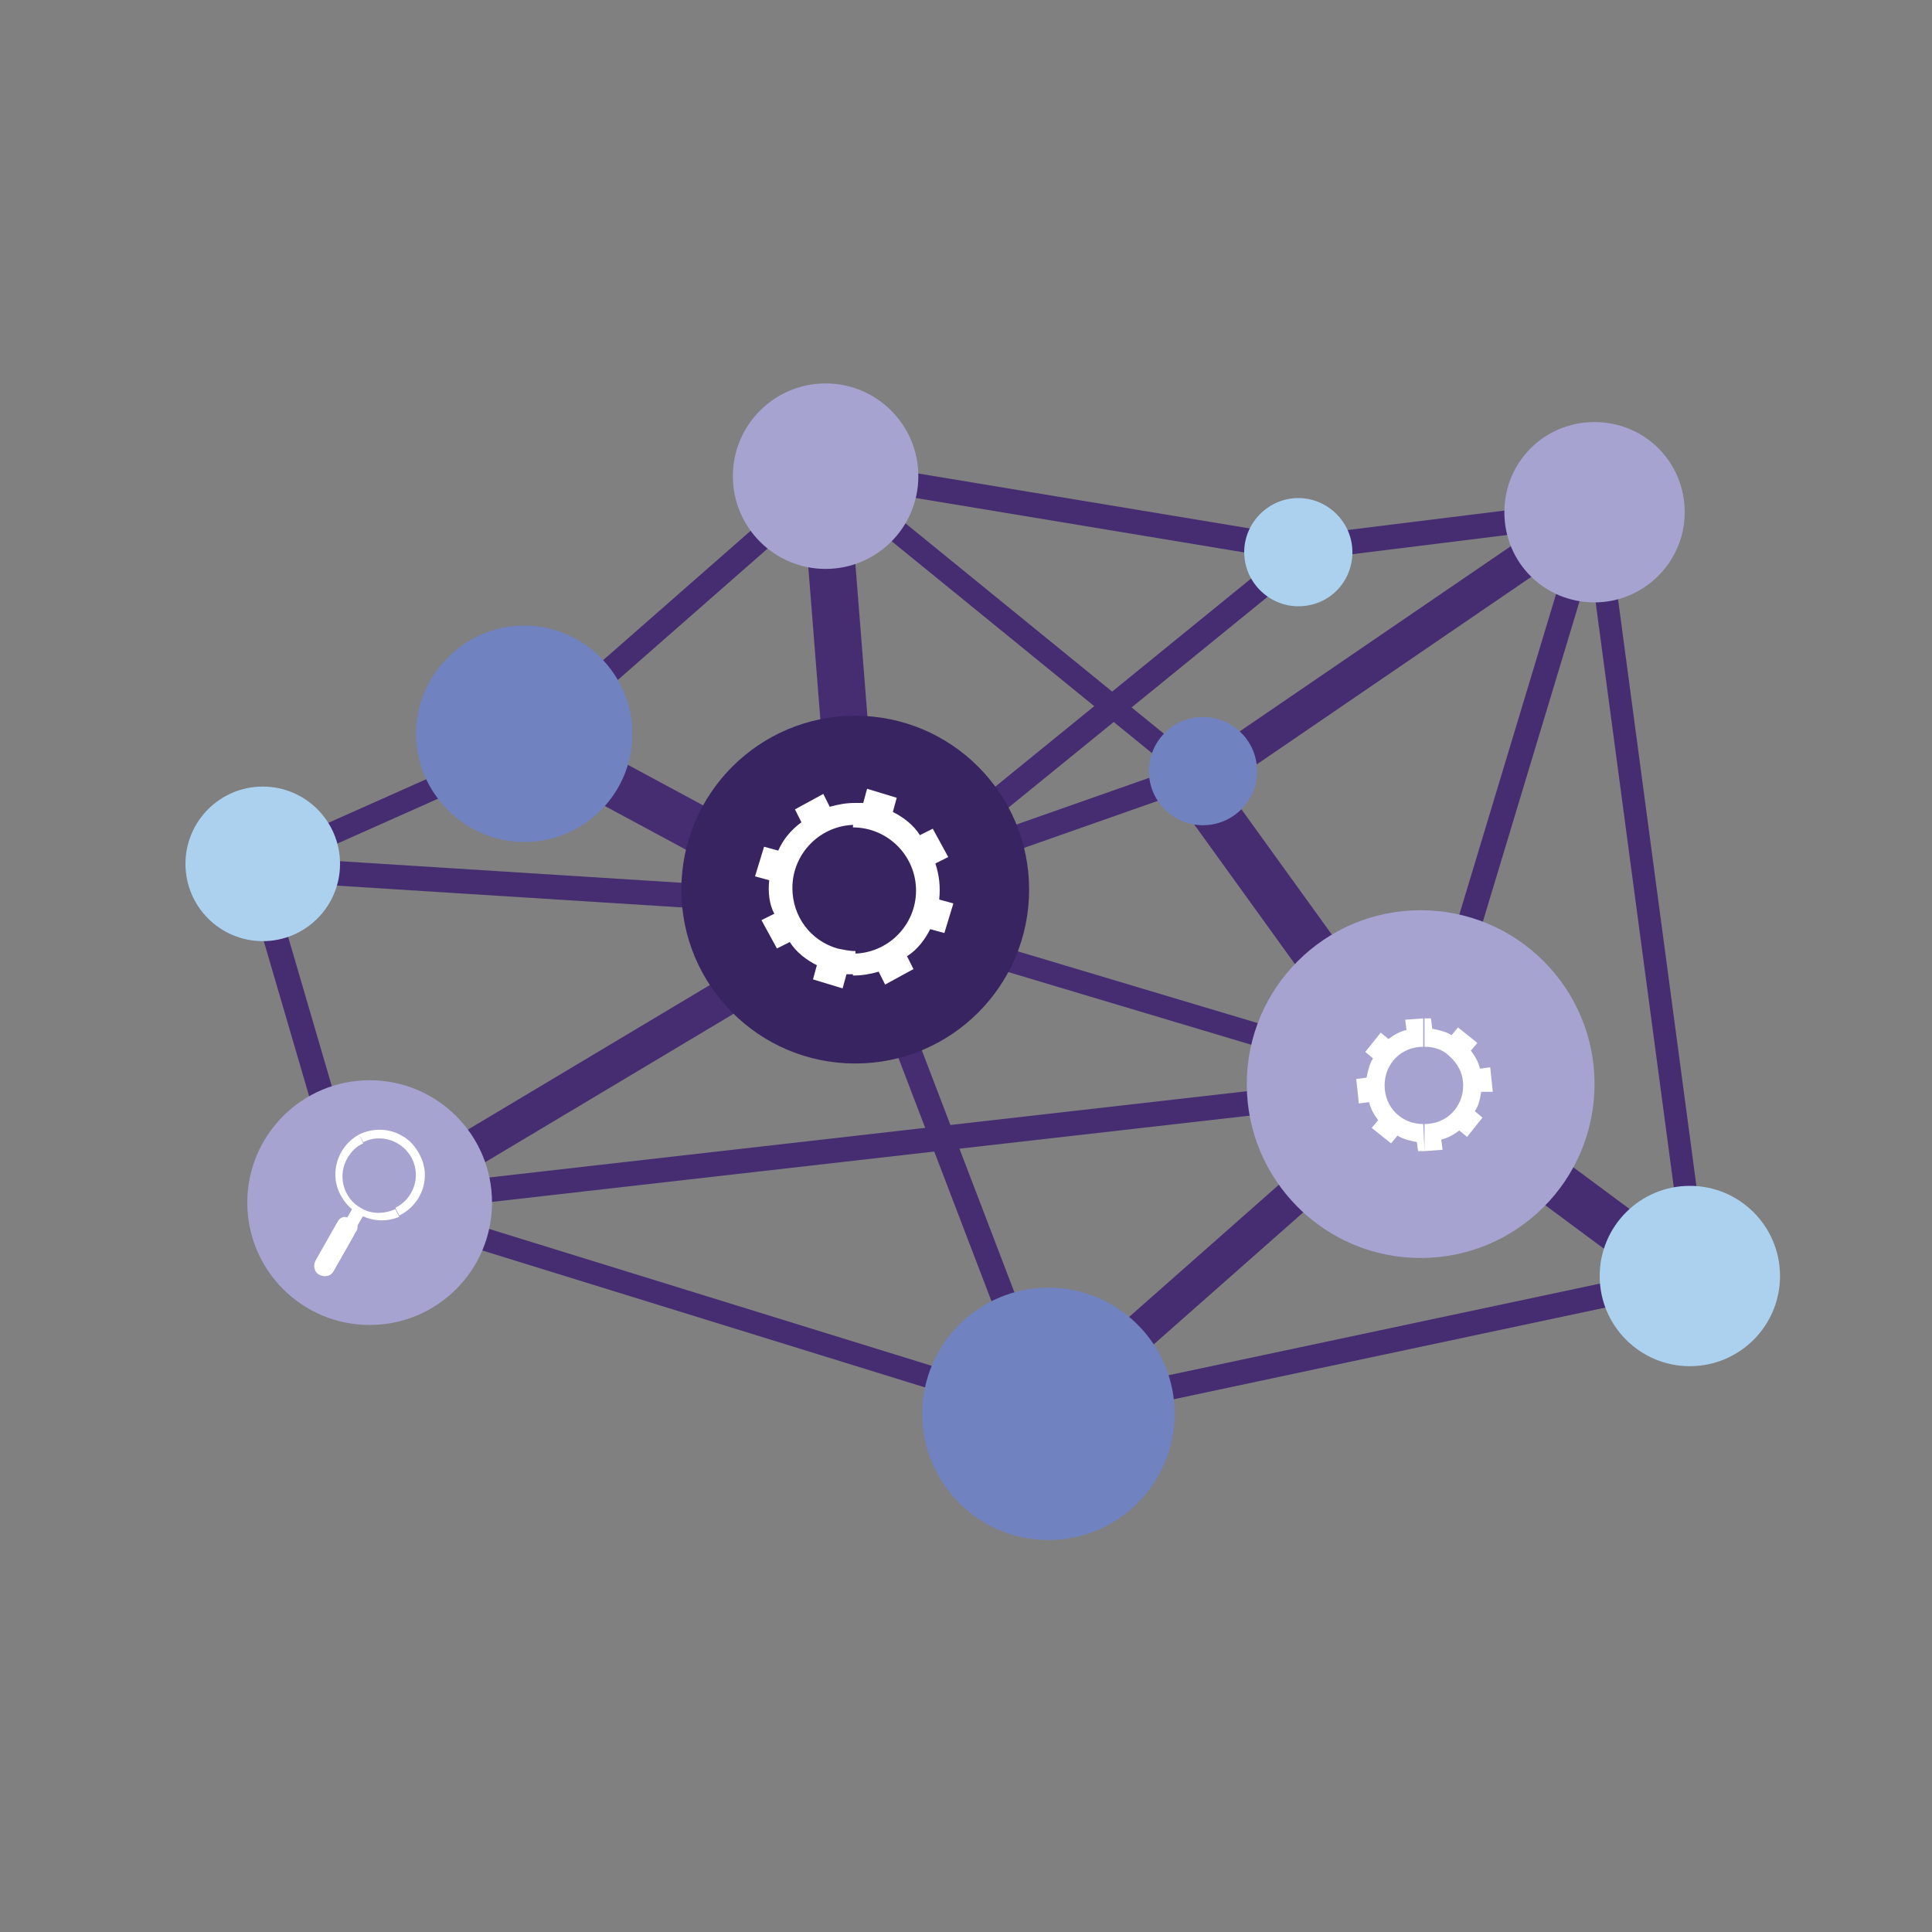 <?xml version="1.0" encoding="utf-8"?>
<!-- Generator: Adobe Illustrator 24.3.0, SVG Export Plug-In . SVG Version: 6.00 Build 0)  -->
<svg version="1.1" id="Layer_1" xmlns="http://www.w3.org/2000/svg" xmlns:xlink="http://www.w3.org/1999/xlink" x="0px" y="0px"
	 viewBox="0 0 150 150" style="enable-background:new 0 0 150 150;" xml:space="preserve">
<rect x="0" y="0" width="150" height="150" fill="#808080" stroke="none"/>
<style type="text/css">
	.st0{fill:none;stroke:#462D72;stroke-width:3.663;stroke-miterlimit:22.926;}
	.st1{fill:none;stroke:#462D72;stroke-width:1.755;}
	.st2{fill:none;stroke:#462D72;stroke-width:1.908;stroke-miterlimit:22.926;}
	.st3{fill:none;stroke:#462D72;stroke-width:2.862;stroke-miterlimit:22.926;}
	.st4{fill:none;stroke:#462D72;stroke-width:1.755;stroke-miterlimit:22.926;}
	.st5{fill:none;stroke:#462D72;stroke-width:2.862;}
	.st6{fill:#372461;}
	.st7{fill:#A6A3D1;}
	.st8{fill:#ACD1EF;}
	.st9{fill-rule:evenodd;clip-rule:evenodd;fill:#7082C0;}
	.st10{fill-rule:evenodd;clip-rule:evenodd;fill:#ACD1EF;}
	.st11{fill-rule:evenodd;clip-rule:evenodd;fill:#A6A3D1;}
	.st12{fill:#7082C0;}
	.st13{fill:#FFFFFF;}
</style>
<g id="Group_2097" transform="translate(-605 -3605.73)">
	<g id="Group_2093" transform="translate(653 3646)">
		<g id="Group_2090" transform="translate(7.334 7.073)">
			<line id="Line_167" class="st0" x1="-14.6" y1="9.8" x2="11.2" y2="23.7"/>
			<path id="Path_2935" class="st1" d="M55,36.8L11.2,23.7"/>
			<line id="Line_169" class="st2" x1="26" y1="62.4" x2="11.2" y2="23.7"/>
			<line id="Line_170" class="st2" x1="46.6" y1="-5.1" x2="11.2" y2="23.7"/>
			<line id="Line_171" class="st2" x1="44.2" y1="-4.6" x2="68.4" y2="-7.6"/>
			<line id="Line_172" class="st3" x1="38.1" y1="13.1" x2="68.4" y2="-7.6"/>
			<path id="Path_2934" class="st1" d="M37.3,12.6L8.8-10.6"/>
			<line id="Line_174" class="st0" x1="37.5" y1="13.7" x2="59" y2="43.5"/>
			<line id="Line_175" class="st2" x1="55" y1="36.8" x2="68.4" y2="-7.6"/>
			<line id="Line_176" class="st2" x1="36.9" y1="13" x2="2.2" y2="25.2"/>
			<line id="Line_177" class="st0" x1="55" y1="36.8" x2="75.9" y2="52.3"/>
			<line id="Line_178" class="st3" x1="55" y1="36.8" x2="26" y2="62.4"/>
			<line id="Line_179" class="st2" x1="55" y1="36.8" x2="-26.7" y2="46.1"/>
			<line id="Line_180" class="st2" x1="8.8" y1="-10" x2="-14.8" y2="10.7"/>
			<path id="Path_2936" class="st1" d="M-35,19.8l20.2-9"/>
			<line id="Line_182" class="st2" x1="-35.3" y1="20.8" x2="-29.1" y2="42"/>
			<line id="Line_183" class="st2" x1="-34.9" y1="20.1" x2="11" y2="23"/>
			<line id="Line_184" class="st4" x1="26" y1="62.4" x2="-26.7" y2="46.1"/>
			<line id="Line_185" class="st2" x1="26" y1="62.4" x2="75.9" y2="51.8"/>
			<path id="Path_2937" class="st5" d="M-27.5,47.1L12,23.5"/>
			<line id="Line_187" class="st0" x1="11.6" y1="26.3" x2="8.7" y2="-10.4"/>
			<line id="Line_188" class="st2" x1="45" y1="-4.8" x2="8.8" y2="-10.8"/>
			<path id="Path_2933" class="st1" d="M76.5,52.3l-8-59.9"/>
		</g>
		<circle id="Ellipse_111" class="st6" cx="18.4" cy="28.8" r="13.5"/>
		<circle id="Ellipse_112" class="st7" cx="16.1" cy="-3.3" r="7.2"/>
		<circle id="Ellipse_113" class="st8" cx="-27.6" cy="26.8" r="6"/>
		<path id="Path_2924" class="st9" d="M-7.3,25.1c-4.6,0-8.4-3.8-8.4-8.4c0-4.6,3.8-8.4,8.4-8.4c4.6,0,8.4,3.8,8.4,8.4
			S-2.6,25.1-7.3,25.1L-7.3,25.1z"/>
		<circle id="Ellipse_114" class="st7" cx="62.3" cy="43.9" r="13.5"/>
		<circle id="Ellipse_115" class="st8" cx="83.2" cy="58.8" r="7"/>
		<path id="Path_2925" class="st9" d="M33.4,79.3c-5.4,0-9.8-4.4-9.8-9.8c0-5.4,4.4-9.8,9.8-9.8s9.8,4.4,9.8,9.8
			C43.2,74.9,38.8,79.3,33.4,79.3L33.4,79.3z"/>
		<path id="Path_2926" class="st10" d="M52.8,6.8c-2.3,0-4.2-1.9-4.2-4.2s1.9-4.2,4.2-4.2c2.3,0,4.2,1.9,4.2,4.2S55.2,6.8,52.8,6.8
			L52.8,6.8z"/>
		<path id="Path_2927" class="st11" d="M75.8,6.5c-3.9,0-7-3.1-7-7s3.1-7,7-7c3.9,0,7,3.1,7,7v0C82.8,3.4,79.6,6.5,75.8,6.5z"/>
		<circle id="Ellipse_116" class="st12" cx="45.4" cy="19.6" r="4.2"/>
		<circle id="Ellipse_117" class="st7" cx="-19.3" cy="53.1" r="9.5"/>
		<g id="Group_2091" transform="translate(47.721 33.07)">
			<path id="Path_2928" class="st13" d="M-29.4-11c0.2,0,0.5,0,0.7,0l0.3-1.1l2.3,0.7l-0.3,1.1c0.8,0.4,1.6,1,2.1,1.8l1-0.5l1.2,2.2
				l-1,0.5c0.3,0.9,0.4,1.8,0.3,2.8l1.1,0.3l-0.7,2.3l-1.1-0.3c-0.4,0.8-1,1.6-1.8,2.1l0.5,1l-2.2,1.2l-0.5-1
				c-0.7,0.2-1.3,0.3-2,0.3V0.7c2.7,0,4.9-2.2,4.9-4.9c0-2.7-2.2-4.9-4.9-4.9L-29.4-11z M-33.5-9.5l-0.5-1l2.2-1.2l0.5,1
				c0.7-0.2,1.3-0.3,2-0.3v1.7c-2.7,0-4.9,2.2-4.9,4.9c0,2.2,1.4,4.1,3.5,4.7l0,0c0.5,0.1,0.9,0.2,1.4,0.2v1.8c-0.2,0-0.5,0-0.7,0
				l-0.3,1.1l-2.3-0.7l0.3-1.1c-0.8-0.4-1.6-1-2.1-1.8l-1,0.5l-1.2-2.2l1-0.5C-36-3.1-36.1-4.1-36-5l-1.1-0.3l0.7-2.3l1.1,0.3
				C-34.9-8.2-34.3-8.9-33.5-9.5L-33.5-9.5z"/>
		</g>
		<path id="Path_2929" class="st13" d="M66.5,46l0.6,0.5L65.9,48l-0.6-0.5c-0.4,0.3-0.9,0.6-1.4,0.7L64,49l-1.4,0.1V47
			c1.7,0,3-1.3,3-3c0-0.9-0.4-1.7-1.1-2.3l0,0C64,41.2,63.3,41,62.6,41v-2.2l0.5,0l0.1,0.8c0.5,0.1,1,0.2,1.5,0.5l0.5-0.6l1.5,1.2
			l-0.5,0.6c0.3,0.4,0.6,0.9,0.7,1.4l0.8-0.1l0.2,1.9L67,44.5C66.9,45.1,66.8,45.6,66.5,46z M62.6,49.1l-0.5,0L62,48.4
			c-0.5-0.1-1-0.2-1.5-0.5L60,48.5l-1.5-1.2l0.5-0.6c-0.3-0.4-0.6-0.9-0.7-1.4l-0.8,0.1l-0.2-1.9l0.8-0.1c0.1-0.5,0.2-1,0.5-1.5
			L58,41.4l1.2-1.5l0.6,0.5c0.4-0.3,0.9-0.6,1.4-0.7l-0.1-0.8l1.4-0.1V41c-1.7,0-3,1.3-3,3c0,1.7,1.3,3,3,3L62.6,49.1z"/>
		<g id="Group_2092" transform="translate(11.897 60.707)">
			<path id="Path_2930" class="st13" d="M-28.7-12.8c-1-0.6-2.3-0.6-3.3-0.1l0.3,0.6c1.4-0.7,3.1-0.1,3.8,1.3
				c0.7,1.4,0.1,3.1-1.3,3.8l0.3,0.6c1.8-0.9,2.5-3,1.6-4.7C-27.6-11.9-28.1-12.5-28.7-12.8L-28.7-12.8z M-32-12.9
				c-1.7,0.9-2.4,3.1-1.4,4.8c0.9,1.6,2.8,2.3,4.5,1.6l-0.3-0.6c-0.9,0.4-1.9,0.4-2.7-0.1l0,0c-1.4-0.8-1.8-2.6-1-3.9
				c0.3-0.5,0.7-0.9,1.2-1.1L-32-12.9z"/>
			
				<rect id="Rectangle_832" x="-34.7" y="-6" transform="matrix(0.507 -0.862 0.862 0.507 -11.447 -31.155)" class="st13" width="3.4" height="1"/>
			
				<rect id="Rectangle_833" x="-34.3" y="-5.7" transform="matrix(0.506 -0.862 0.862 0.506 -11.899 -31.178)" class="st13" width="2.3" height="1"/>
			<path id="Path_2931" class="st13" d="M-34-2.3c-0.2,0.4-0.7,0.5-1.1,0.3c-0.4-0.2-0.5-0.7-0.3-1.1c0,0,0,0,0,0l1.7-3
				c0.1-0.2,0.3-0.4,0.6-0.4l0.9,0.5c0.1,0.2,0.1,0.5-0.1,0.7L-34-2.3z"/>
			<path id="Path_2932" class="st13" d="M-34-2.3c-0.2,0.4-0.7,0.5-1,0.3s-0.5-0.7-0.3-1c0,0,0,0,0-0.1l1.6-2.8
				c0.2-0.4,0.7-0.5,1-0.3c0.4,0.2,0.5,0.7,0.3,1c0,0,0,0,0,0.1L-34-2.3z"/>
		</g>
	</g>
</g>
</svg>

